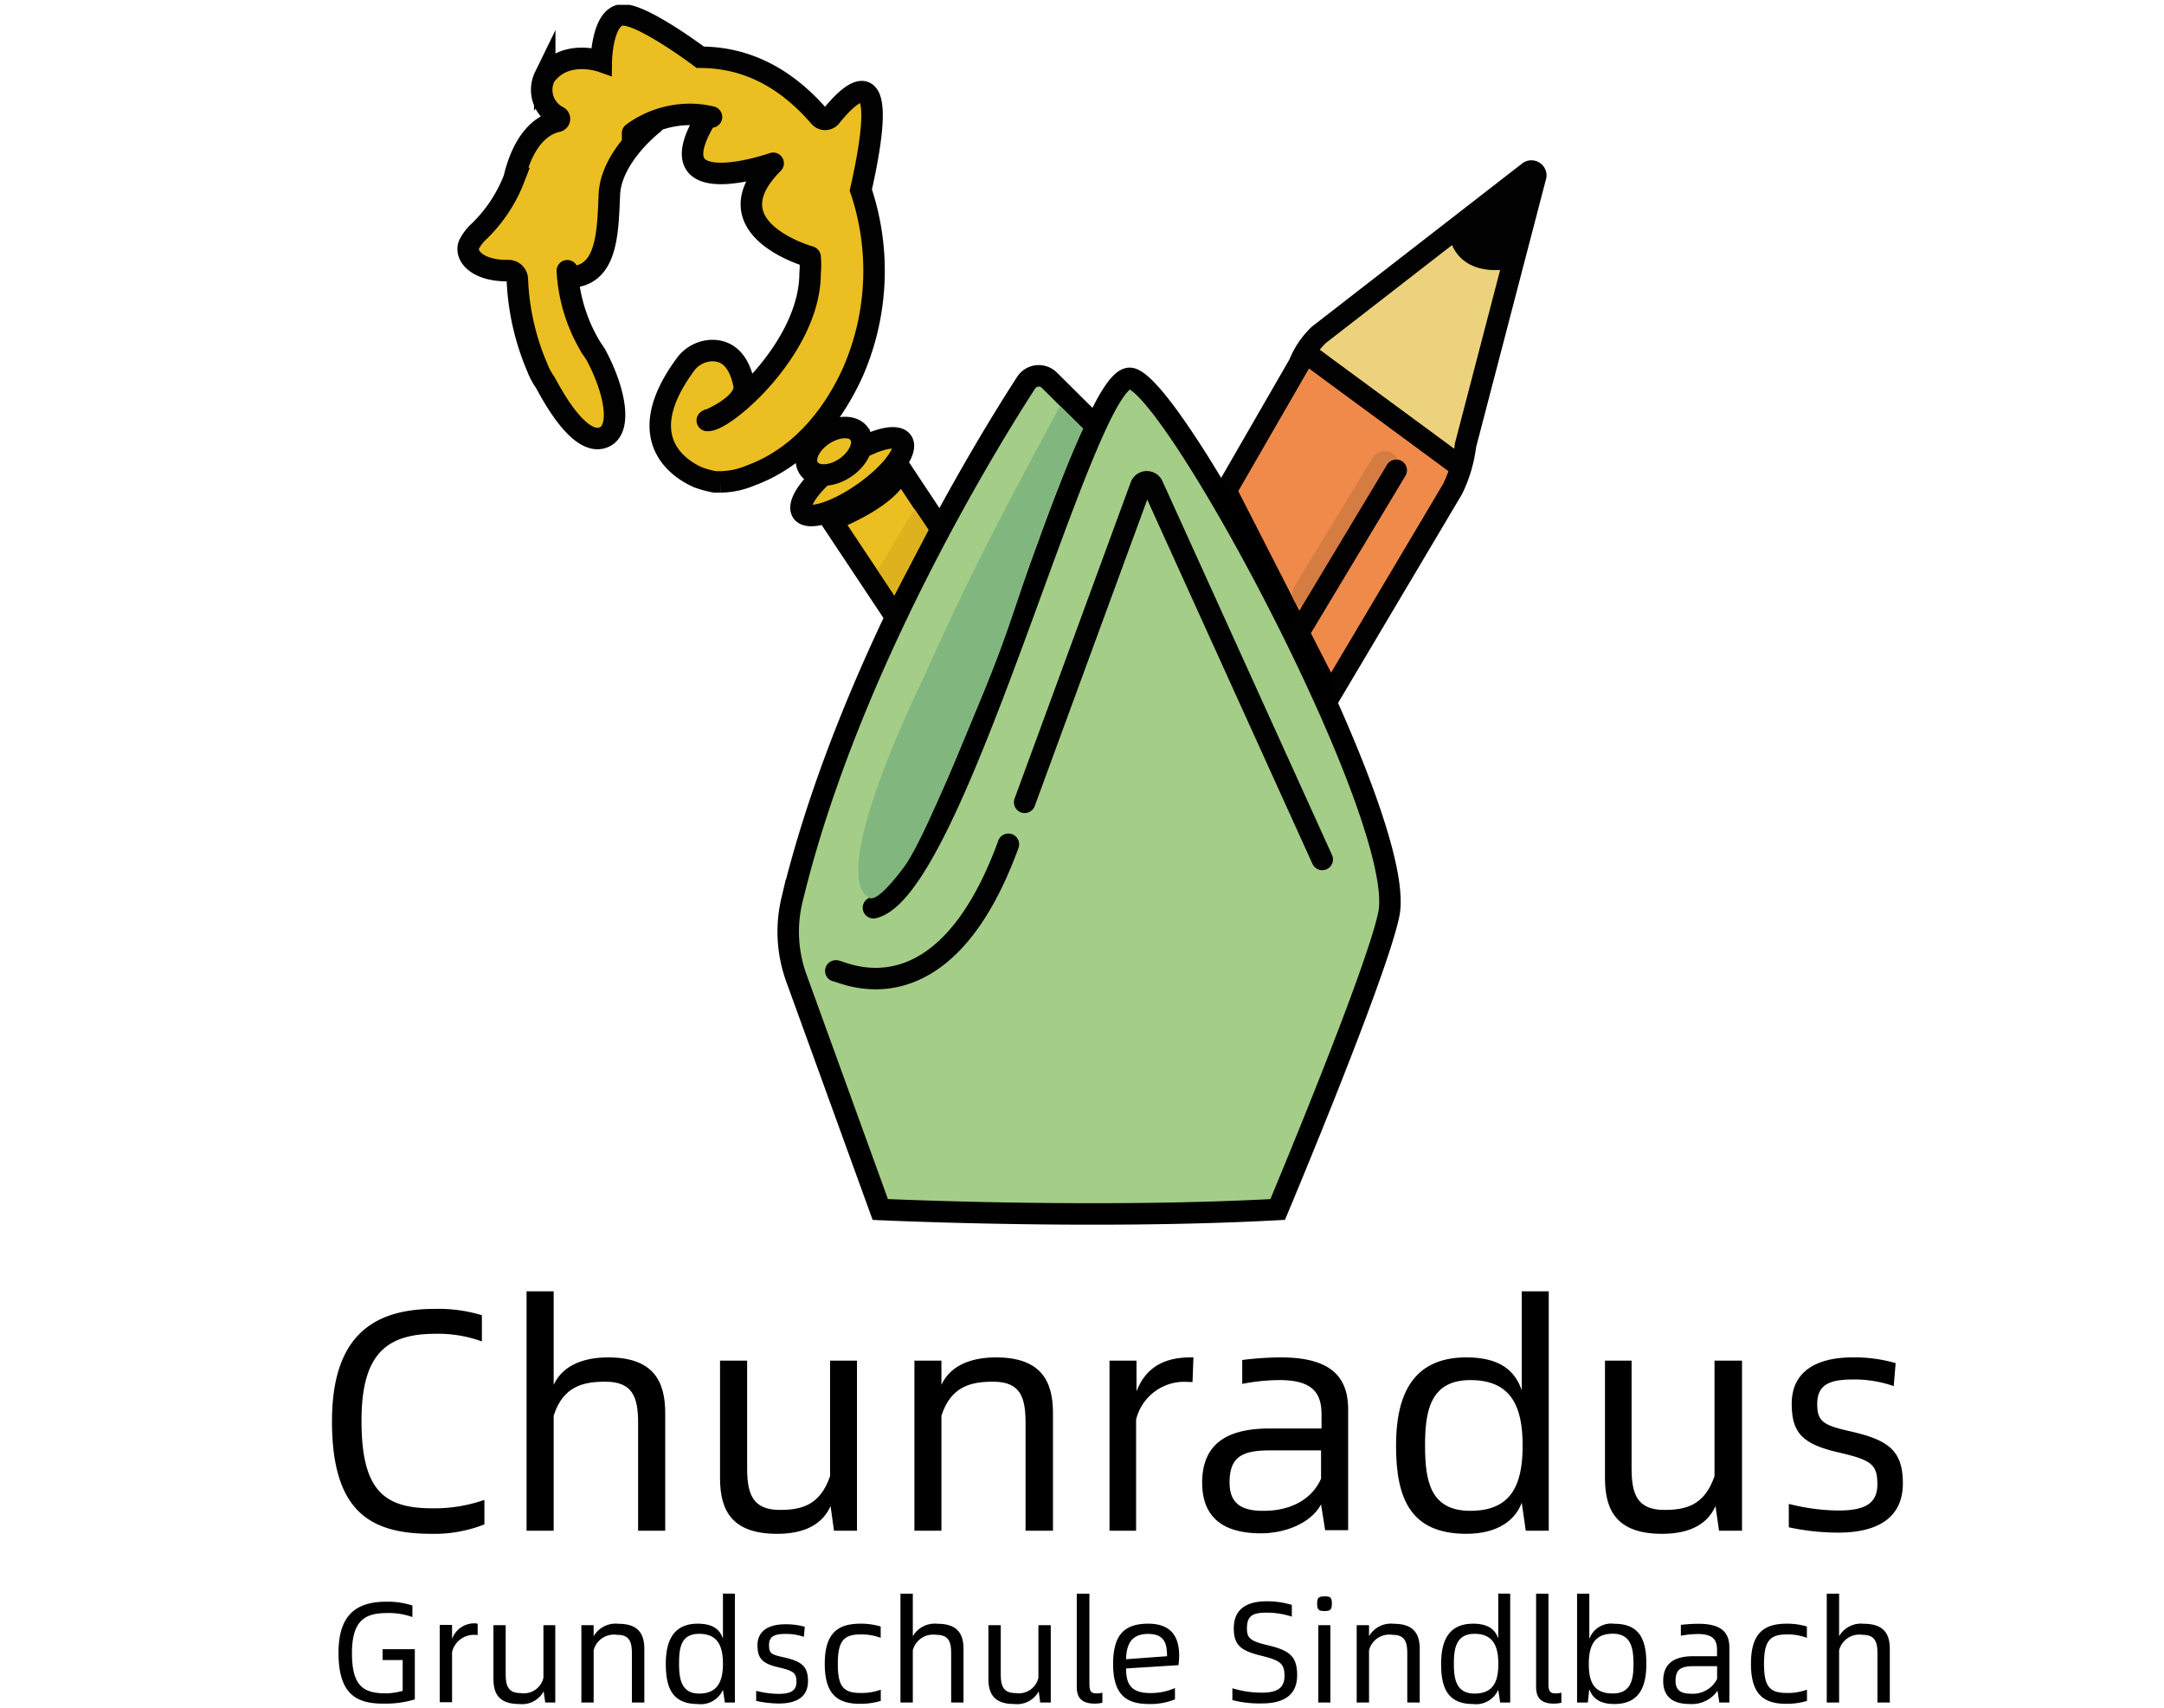 <?xml version="1.0" encoding="UTF-8" standalone="no"?>
<svg
   xmlns:dc="http://purl.org/dc/elements/1.1/"
   xmlns:cc="http://creativecommons.org/ns#"
   xmlns:rdf="http://www.w3.org/1999/02/22-rdf-syntax-ns#"
   xmlns:svg="http://www.w3.org/2000/svg"
   xmlns="http://www.w3.org/2000/svg"
   xmlns:sodipodi="http://sodipodi.sourceforge.net/DTD/sodipodi-0.dtd"
   xmlns:inkscape="http://www.inkscape.org/namespaces/inkscape"
   id="Ebene_1"
   data-name="Ebene 1"
   viewBox="0 0 215.535 170.095"
   version="1.1"
   sodipodi:docname="GS_Sindlbach_farbig.svg"
   width="215.535"
   height="170.095"
   inkscape:version="0.92.4 (5da689c313, 2019-01-14)">
  <sodipodi:namedview
     pagecolor="#ffffff"
     bordercolor="#666666"
     borderopacity="1"
     objecttolerance="10"
     gridtolerance="10"
     guidetolerance="10"
     inkscape:pageopacity="0"
     inkscape:pageshadow="2"
     inkscape:window-width="1920"
     inkscape:window-height="1016"
     id="namedview732"
     showgrid="false"
     inkscape:zoom="1.6285037"
     inkscape:cx="-151.38392"
     inkscape:cy="84.458069"
     inkscape:window-x="1920"
     inkscape:window-y="27"
     inkscape:window-maximized="1"
     inkscape:current-layer="Ebene_1" />
  <defs
     id="defs637">
    <clipPath
       id="clip-path">
      <rect
         x="89.55"
         y="40.09"
         width="156.46"
         height="169.22"
         style="fill:none"
         id="rect634" />
    </clipPath>
  </defs>
  <g
     clip-path="url(#clip-path)"
     id="g697"
     transform="translate(-56.494,-39.607)">
    <path
       d="m 89.56,181.16 c 0,-8.4 4,-11.2 10.22,-11.2 a 14.93,14.93 0 0 1 4.71,0.63 v 2.61 a 12.74,12.74 0 0 0 -4.64,-0.76 c -5,0 -7.35,2.17 -7.35,8.66 0,6.93 2.23,8.72 7.06,8.72 a 15.05,15.05 0 0 0 5.18,-0.84 v 2.44 a 13.55,13.55 0 0 1 -5.27,0.94 c -5.99,0 -9.91,-2.1 -9.91,-11.2 z"
       id="path639"
       inkscape:connector-curvature="0" />
    <path
       d="m 122.75,180.32 v 11.73 h -2.7 v -10.73 c 0,-2.6 -0.56,-4.11 -3.26,-4.11 -2.14,0 -4.21,0.41 -5.15,3.39 v 11.45 h -2.7 v -23.84 h 2.7 v 9.31 c 1,-2.16 3.36,-2.73 5.43,-2.73 4.42,0 5.68,2.29 5.68,5.53 z"
       id="path641"
       inkscape:connector-curvature="0" />
    <path
       d="m 141.85,175.11 v 16.94 h -2.29 l -0.34,-2.45 c -1,2.23 -3.26,2.76 -5.33,2.76 -4.43,0 -5.68,-2.26 -5.68,-5.52 v -11.73 h 2.7 v 10.73 c 0,2.57 0.56,4.14 3.26,4.14 2.13,0 4,-0.44 5,-3.36 v -11.51 z"
       id="path643"
       inkscape:connector-curvature="0" />
    <path
       d="m 161.37,180.32 v 11.73 h -2.73 v -10.73 c 0,-2.6 -0.53,-4.11 -3.23,-4.11 -2.13,0 -4.2,0.41 -5.15,3.39 v 11.45 h -2.69 v -16.94 h 2.69 v 2.41 c 1,-2.16 3.36,-2.73 5.43,-2.73 4.43,0 5.68,2.29 5.68,5.53 z"
       id="path645"
       inkscape:connector-curvature="0" />
    <path
       d="m 175.36,174.79 -0.09,2.45 h -0.38 a 4.94,4.94 0 0 0 -5.24,3.74 v 11.07 H 167 v -16.94 h 2.69 v 3.07 c 1.07,-2.82 3.36,-3.39 5.4,-3.39 z"
       id="path647"
       inkscape:connector-curvature="0" />
    <path
       d="m 190.77,180 v 12 h -2.29 l -0.41,-2.57 c -1,1.85 -3.51,2.88 -6,2.88 -4.05,0 -5.84,-1.85 -5.84,-5.05 0,-4 2.67,-5.39 6.71,-5.39 h 5.18 v -1.37 c 0,-2 -0.72,-3.45 -4.17,-3.45 a 19.59,19.59 0 0 0 -3.73,0.38 v -2.38 a 31.52,31.52 0 0 1 3.85,-0.26 c 5.29,0 6.7,2.21 6.7,5.21 z m -2.7,6.84 v -2.79 h -5 c -2.79,0 -4.11,0.57 -4.11,3.2 0,1.85 0.91,2.82 3.3,2.82 2.83,0.03 4.93,-1.19 5.81,-3.2 z"
       id="path649"
       inkscape:connector-curvature="0" />
    <path
       d="m 210.75,168.21 v 23.84 h -2.29 l -0.4,-2.79 c -0.66,1.79 -2.45,3.1 -5.52,3.1 -5.62,0 -7,-3.6 -7,-8.78 0,-4.64 1.38,-8.79 7,-8.79 3.32,0 4.83,1.29 5.52,3.27 v -9.85 z m -2.6,15.37 c 0,-3.89 -1.13,-6.53 -5.21,-6.53 -4.08,0 -4.51,3.24 -4.51,6.53 0,3.54 0.53,6.49 4.51,6.49 3.98,0 5.21,-2.44 5.21,-6.49 z"
       id="path651"
       inkscape:connector-curvature="0" />
    <path
       d="m 230,175.11 v 16.94 h -2.29 l -0.35,-2.45 c -1,2.23 -3.26,2.76 -5.33,2.76 -4.43,0 -5.68,-2.26 -5.68,-5.52 V 175.11 H 219 v 10.73 c 0,2.57 0.56,4.14 3.26,4.14 2.13,0 4,-0.44 5,-3.36 v -11.51 z"
       id="path653"
       inkscape:connector-curvature="0" />
    <path
       d="m 234.66,191.71 v -2.33 a 20.73,20.73 0 0 0 4.9,0.66 c 2.57,0 3.92,-0.62 3.92,-2.6 0,-1.98 -0.57,-2.42 -3.8,-3.17 -3.73,-0.85 -4.73,-2 -4.73,-4.89 0,-2.89 2.07,-4.59 6.08,-4.59 a 14.74,14.74 0 0 1 4.27,0.57 l -0.19,2.29 a 11.88,11.88 0 0 0 -4.05,-0.66 c -2.38,0 -3.57,0.53 -3.57,2.45 0,1.72 0.59,2.1 3.23,2.7 3.89,0.87 5.3,1.94 5.3,5.2 0,3.26 -2.29,4.9 -6.43,4.9 a 23.11,23.11 0 0 1 -4.93,-0.53 z"
       id="path655"
       inkscape:connector-curvature="0" />
    <path
       d="m 90.21,204.21 c 0,-3.82 1.8,-5.09 4.78,-5.09 a 7.94,7.94 0 0 1 2.58,0.38 v 1.15 a 7,7 0 0 0 -2.52,-0.4 c -2.22,0 -3.5,0.75 -3.5,4 0,3.37 1.21,4 3.44,4 A 6.8,6.8 0 0 0 96.6,208 v -3.07 h -2 v -1.08 h 3.21 v 5 a 9.91,9.91 0 0 1 -3,0.42 c -2.81,0.04 -4.6,-0.92 -4.6,-5.06 z"
       id="path657"
       inkscape:connector-curvature="0" />
    <path
       d="m 104.07,201.32 v 1.11 h -0.17 a 2.23,2.23 0 0 0 -2.38,1.7 v 5 h -1.23 v -7.7 h 1.23 v 1.4 a 2.34,2.34 0 0 1 2.45,-1.54 z"
       id="path659"
       inkscape:connector-curvature="0" />
    <path
       d="m 111.8,201.46 v 7.7 h -1 l -0.16,-1.11 a 2.44,2.44 0 0 1 -2.42,1.26 c -2,0 -2.58,-1 -2.58,-2.52 v -5.33 h 1.22 v 4.88 c 0,1.17 0.26,1.88 1.49,1.88 a 2,2 0 0 0 2.27,-1.52 v -5.24 z"
       id="path661"
       inkscape:connector-curvature="0" />
    <path
       d="m 120.67,203.83 v 5.33 h -1.24 v -4.88 c 0,-1.18 -0.24,-1.86 -1.47,-1.86 a 2.09,2.09 0 0 0 -2.34,1.54 v 5.2 h -1.22 v -7.7 h 1.22 v 1.1 a 2.53,2.53 0 0 1 2.47,-1.24 c 2.01,0 2.58,1.04 2.58,2.51 z"
       id="path663"
       inkscape:connector-curvature="0" />
    <path
       d="m 129.69,198.32 v 10.84 h -1 l -0.19,-1.27 a 2.41,2.41 0 0 1 -2.51,1.42 c -2.55,0 -3.18,-1.64 -3.18,-4 0,-2.11 0.63,-4 3.18,-4 1.51,0 2.2,0.58 2.51,1.48 v -4.48 z m -1.19,7 c 0,-1.77 -0.51,-3 -2.37,-3 -1.86,0 -2,1.47 -2,3 0,1.53 0.24,2.95 2,2.95 1.76,0 2.37,-1.12 2.37,-2.96 z"
       id="path665"
       inkscape:connector-curvature="0" />
    <path
       d="m 131.81,209 v -1 a 9.38,9.38 0 0 0 2.22,0.3 c 1.17,0 1.79,-0.29 1.79,-1.18 0,-0.89 -0.26,-1.1 -1.73,-1.45 -1.7,-0.38 -2.15,-0.92 -2.15,-2.22 0,-1.3 0.94,-2.08 2.77,-2.08 a 6.82,6.82 0 0 1 1.94,0.25 l -0.09,1 a 5.5,5.5 0 0 0 -1.84,-0.29 c -1.08,0 -1.63,0.24 -1.63,1.11 0,0.87 0.27,0.95 1.47,1.22 1.77,0.4 2.41,0.89 2.41,2.37 0,1.48 -1,2.23 -2.92,2.23 A 11,11 0 0 1 131.81,209 Z"
       id="path667"
       inkscape:connector-curvature="0" />
    <path
       d="m 138.64,205.31 c 0,-3.07 1.3,-4 3.57,-4 a 6.87,6.87 0 0 1 2,0.28 v 1.13 a 5.43,5.43 0 0 0 -2,-0.34 c -1.7,0 -2.27,0.67 -2.27,2.94 0,2.27 0.57,2.89 2.28,2.89 a 5.52,5.52 0 0 0 2,-0.33 V 209 a 7.08,7.08 0 0 1 -2,0.29 c -2.28,0.02 -3.58,-0.91 -3.58,-3.98 z"
       id="path669"
       inkscape:connector-curvature="0" />
    <path
       d="m 152.46,203.83 v 5.33 h -1.23 v -4.88 c 0,-1.18 -0.25,-1.86 -1.48,-1.86 a 2.09,2.09 0 0 0 -2.34,1.54 v 5.2 h -1.23 v -10.84 h 1.23 v 4.24 a 2.53,2.53 0 0 1 2.47,-1.24 c 2.01,0 2.58,1.04 2.58,2.51 z"
       id="path671"
       inkscape:connector-curvature="0" />
    <path
       d="m 161.15,201.46 v 7.7 h -1.05 l -0.15,-1.11 a 2.45,2.45 0 0 1 -2.43,1.26 c -2,0 -2.58,-1 -2.58,-2.52 v -5.33 h 1.23 v 4.88 c 0,1.17 0.25,1.88 1.48,1.88 a 2,2 0 0 0 2.27,-1.52 v -5.24 z"
       id="path673"
       inkscape:connector-curvature="0" />
    <path
       d="m 163.74,207.61 v -9.29 H 165 v 9 c 0,0.77 0.21,0.93 0.71,0.93 a 2,2 0 0 0 0.58,-0.07 v 1 a 3,3 0 0 1 -0.81,0.09 c -1.17,-0.02 -1.74,-0.51 -1.74,-1.66 z"
       id="path675"
       inkscape:connector-curvature="0" />
    <path
       d="m 173.87,205.44 -5.22,0.33 c 0,1.68 0.59,2.45 2.46,2.45 a 6,6 0 0 0 2.41,-0.5 v 1.13 a 6.61,6.61 0 0 1 -2.59,0.46 c -2.27,0 -3.57,-0.93 -3.57,-4 0,-3.07 1.3,-4 3.5,-4 2.62,0 3.08,1.72 3.08,3.22 0,0.22 -0.03,0.55 -0.07,0.91 z m -1.14,-0.89 c 0,-1.18 -0.2,-2.22 -1.87,-2.22 -1.67,0 -2.17,1 -2.21,2.52 z"
       id="path677"
       inkscape:connector-curvature="0" />
    <path
       d="m 179.24,208.92 v -1.18 a 9.9,9.9 0 0 0 2.94,0.44 c 1.48,0 2.25,-0.44 2.25,-1.67 0,-1.23 -0.42,-1.54 -2.28,-2 -2,-0.49 -2.77,-1 -2.77,-2.74 0,-1.74 1.06,-2.69 3.3,-2.69 a 8.37,8.37 0 0 1 2.48,0.36 v 1.17 a 8,8 0 0 0 -2.47,-0.4 c -1.38,0 -2,0.27 -2,1.56 0,0.92 0.25,1.25 2,1.67 2.21,0.51 3,1.09 3,3 0,1.91 -1.23,2.81 -3.51,2.81 a 10.73,10.73 0 0 1 -2.94,-0.33 z"
       id="path679"
       inkscape:connector-curvature="0" />
    <path
       d="m 187.68,199.32 c 0,-0.64 0.2,-0.73 0.75,-0.73 0.55,0 0.72,0.09 0.72,0.73 0,0.64 -0.21,0.73 -0.72,0.73 -0.51,0 -0.75,-0.05 -0.75,-0.73 z m 0.12,2.14 h 1.2 v 7.7 h -1.2 z"
       id="path681"
       inkscape:connector-curvature="0" />
    <path
       d="m 197.9,203.83 v 5.33 h -1.24 v -4.88 c 0,-1.18 -0.25,-1.86 -1.47,-1.86 a 2.08,2.08 0 0 0 -2.34,1.54 v 5.2 h -1.23 v -7.7 h 1.23 v 1.1 a 2.51,2.51 0 0 1 2.46,-1.24 c 2.02,0 2.59,1.04 2.59,2.51 z"
       id="path683"
       inkscape:connector-curvature="0" />
    <path
       d="m 206.91,198.32 v 10.84 h -1 l -0.19,-1.27 a 2.41,2.41 0 0 1 -2.51,1.42 c -2.55,0 -3.18,-1.64 -3.18,-4 0,-2.11 0.63,-4 3.18,-4 1.51,0 2.2,0.58 2.51,1.48 v -4.48 z m -1.18,7 c 0,-1.77 -0.52,-3 -2.37,-3 -1.85,0 -2.06,1.47 -2.06,3 0,1.53 0.25,2.95 2.06,2.95 1.81,0 2.37,-1.12 2.37,-2.96 z"
       id="path685"
       inkscape:connector-curvature="0" />
    <path
       d="m 209.49,207.61 v -9.29 h 1.23 v 9 c 0,0.77 0.21,0.93 0.71,0.93 a 2,2 0 0 0 0.58,-0.07 v 1 a 3,3 0 0 1 -0.81,0.09 c -1.14,-0.02 -1.71,-0.51 -1.71,-1.66 z"
       id="path687"
       inkscape:connector-curvature="0" />
    <path
       d="m 220.47,205.31 c 0,2.13 -0.6,4 -3.18,4 -1.5,0 -2.18,-0.59 -2.5,-1.49 l -0.15,1.34 h -1.07 v -10.84 h 1.22 v 4.52 a 2.31,2.31 0 0 1 2.5,-1.52 c 2.58,0 3.18,1.68 3.18,3.99 z m -1.28,0 c 0,-1.61 -0.27,-3 -2.06,-3 -1.79,0 -2.39,1.13 -2.39,3 0,1.87 0.54,2.95 2.39,2.95 1.85,0 2.06,-1.45 2.06,-2.95 z"
       id="path689"
       inkscape:connector-curvature="0" />
    <path
       d="m 228.74,203.7 v 5.46 h -1 l -0.18,-1.17 a 3.12,3.12 0 0 1 -2.76,1.32 c -1.84,0 -2.65,-0.85 -2.65,-2.3 0,-1.83 1.21,-2.46 3,-2.46 h 2.36 v -0.64 c 0,-0.92 -0.33,-1.57 -1.9,-1.57 a 9.33,9.33 0 0 0 -1.7,0.17 v -1.08 a 15,15 0 0 1 1.76,-0.11 c 2.43,0 3.07,1 3.07,2.38 z m -1.22,3.11 v -1.27 h -2.27 c -1.27,0 -1.87,0.26 -1.87,1.45 0,0.85 0.41,1.29 1.5,1.29 a 2.7,2.7 0 0 0 2.64,-1.47 z"
       id="path691"
       inkscape:connector-curvature="0" />
    <path
       d="m 230.89,205.31 c 0,-3.07 1.3,-4 3.57,-4 a 6.82,6.82 0 0 1 2,0.28 v 1.13 a 5.41,5.41 0 0 0 -2,-0.34 c -1.7,0 -2.27,0.67 -2.27,2.94 0,2.27 0.57,2.89 2.28,2.89 a 5.47,5.47 0 0 0 2,-0.33 V 209 a 7,7 0 0 1 -2,0.29 c -2.28,0.02 -3.58,-0.91 -3.58,-3.98 z"
       id="path693"
       inkscape:connector-curvature="0" />
    <path
       d="m 244.72,203.83 v 5.33 h -1.23 v -4.88 c 0,-1.18 -0.26,-1.86 -1.48,-1.86 a 2.08,2.08 0 0 0 -2.34,1.54 v 5.2 h -1.23 v -10.84 h 1.23 v 4.24 a 2.51,2.51 0 0 1 2.46,-1.24 c 2.02,0 2.59,1.04 2.59,2.51 z"
       id="path695"
       inkscape:connector-curvature="0" />
  </g>
  <polygon
     points="186.64,74.35 209.17,56.8 201.7,84.9 "
     style="fill:#ecd27c"
     id="polygon699"
     transform="translate(-56.494,-39.607)" />
  <polygon
     points="141.17,81.23 145.92,84.54 151.86,96.11 146.28,100.12 138.49,91.91 136.73,90.06 137.32,87.27 135.59,85.25 "
     style="fill:#ebbe21"
     id="polygon701"
     transform="translate(-56.494,-39.607)" />
  <g
     clip-path="url(#clip-path)"
     id="g705"
     transform="translate(-56.494,-39.607)">
    <path
       d="m 143.13,58.81 c -0.9,-6.89 0.59,-12.15 -0.77,-10 -6,9.32 -4,-5.16 -17.13,-3.56 -3,-3.31 -7.41,-6.17 -8.66,0.71 -0.12,0.68 -2.34,-1.53 -5.15,2 -2.81,3.53 3.67,1 0.47,4.15 -6.17,6.12 -4.62,6.64 -8.3,12.33 -0.86,1.32 4.3,1.86 4.86,4 0.61,2.35 -0.18,5 1.25,7.41 1.74,2.9 2.6,5.8 4.21,6.93 5.3,3.76 4.59,-4.72 3.49,-6.34 -2,-3 -4.09,-9.06 -3.73,-9.25 3.79,-2 3.57,-15 8.77,-16.24 7.77,-1.9 -1.82,6.76 9.84,6.76 1.48,0 -4,3.14 5.16,8.36 1.54,0.87 -4.27,14.4 -6.11,11.73 -4.12,-6 -7.48,-0.84 -7.88,-0.11 -3.44,6.28 3.26,10 3.5,10 13.88,0 18.37,-12.09 16.18,-28.87"
       style="fill:#ebbe21"
       id="path703"
       inkscape:connector-curvature="0" />
  </g>
  <polygon
     points="186.37,112.27 173.72,94.88 186.93,73.57 202.81,86.54 "
     style="fill:#f08a4a"
     id="polygon707"
     transform="translate(-56.494,-39.607)" />
  <g
     clip-path="url(#clip-path)"
     id="g719"
     transform="translate(-56.494,-39.607)">
    <path
       d="m 186.56,74.75 15.6,11.48 m -23.55,2.26 7.31,-12.68 0.11,-0.27 a 8.11,8.11 0 0 1 1.84,-2.6 l 20.84,-16.17 a 0.44,0.44 0 0 1 0.75,0.34 l -7,26.84 a 13.69,13.69 0 0 1 -1.29,4.36 L 189,108.81 Z"
       style="fill:none;stroke:#010101;stroke-width:2.139px;stroke-miterlimit:10"
       id="path709"
       inkscape:connector-curvature="0" />
    <path
       d="m 206.59,66.44 c -5.36,0.65 -5.76,-3.41 -5.76,-3.41 l 8,-5.65 z"
       style="fill:#010101"
       id="path711"
       inkscape:connector-curvature="0" />
    <path
       d="M 165.19,81.62 161,77.46 a 1.5,1.5 0 0 0 -2.29,0.24 c -3.85,5.94 -17.84,28.6 -23.35,51.6 a 13.52,13.52 0 0 0 0.47,7.76 l 8.34,23 c 0,0 21.24,1 39.58,0 0,0 9.84,-23.42 11.07,-29.4 1.92,-9.33 -21.15,-52.4 -25.68,-53.36 -4.53,-0.96 -17.36,50.75 -25.65,52.71"
       style="fill:#a4cd87"
       id="path713"
       inkscape:connector-curvature="0" />
    <path
       d="M 165.19,81.62 161,77.46 a 1.5,1.5 0 0 0 -2.29,0.24 c -3.85,5.94 -17.84,28.6 -23.35,51.6 a 13.52,13.52 0 0 0 0.47,7.76 l 8.34,23 c 0,0 21.24,1 39.58,0 0,0 9.84,-23.42 11.07,-29.4 1.92,-9.33 -21.15,-52.4 -25.68,-53.36 -4.53,-0.96 -17.36,50.75 -25.65,52.71"
       style="fill:none;stroke:#000000;stroke-width:2.139px;stroke-linecap:round;stroke-miterlimit:10"
       id="path715"
       inkscape:connector-curvature="0" />
    <path
       d="m 137.18,65.19 a 8.85,8.85 0 0 1 0,1.63 c 0,7.49 -8.63,14.86 -10.22,14.65 -0.36,0.19 3.94,-1.48 3.65,-3.49 -0.55,-2.87 -2,-3.49 -3.26,-3.46 a 3.39,3.39 0 0 0 -2.61,1.42 c -5.46,7.44 -0.46,10.42 1.23,11.18 a 9.44,9.44 0 0 0 1.73,0.48 h 0.53 a 7.84,7.84 0 0 0 3,-0.63 c 4.49,-1.63 8,-5.39 10.23,-10.35 a 25.19,25.19 0 0 0 0.88,-17.76 l -0.11,-0.32 c 3.22,-14.27 -1.35,-9.36 -3,-7.3 a 0.73,0.73 0 0 1 -1.11,0 c -3.19,-3.7 -7.09,-5.93 -11.88,-5.93 0,0 -6.08,-4.58 -7.94,-4.2 -1.86,0.38 -1.92,4.61 -1.92,4.61 0,0 -3.66,-1.3 -5.63,1.52 a 3,3 0 0 0 1.36,4 0.25,0.25 0 0 1 -0.09,0.45 c -1.14,0.24 -3.27,1.28 -4.32,5.69 a 14.63,14.63 0 0 1 -3.46,5.24 4.77,4.77 0 0 0 -1,1.28 c -0.53,1.09 0.7,2.69 3.86,2.66 a 0.88,0.88 0 0 1 0.92,0.85 24.71,24.71 0 0 0 1.98,8.78 6.83,6.83 0 0 0 0.79,1.49 l 0.26,0.47 c 2,3.64 4.06,5.8 5.71,4.94 1.65,-0.86 1,-4.56 -0.89,-8.1 -0.14,-0.24 -0.3,-0.47 -0.46,-0.7 A 16.42,16.42 0 0 1 113,66.57 m 8.59,-14.66 c 0,0 -4.23,3.25 -4.4,7.05 -0.17,3.8 -0.19,8.04 -3.81,8.24 m 13.43,-15.81 c -5.26,8.67 6.69,4.48 6.69,4.48 m 3.68,9.32 c 0,0 -10.18,-2.82 -3.68,-9.32 m -14,-3 a 9.71,9.71 0 0 1 5.71,-1.87 9.1,9.1 0 0 1 2.15,0.26 m 14.69,31.53 c 0.66,0.86 0.1,2.35 -1.27,3.33 -1.37,0.98 -3,1.06 -3.68,0.19 -0.68,-0.87 -0.1,-2.35 1.27,-3.32 1.37,-0.97 3.01,-1.09 3.68,-0.22 z m 0.53,1.27 c 1.79,-0.87 3.28,-1.12 3.75,-0.52 0.66,0.87 -1,3.15 -3.75,5.1 -2.75,1.95 -5.49,2.82 -6.16,2 -0.47,-0.61 0.23,-1.93 1.64,-3.33 m 7.45,13.45 -6.21,-9.34 c 0,0 6.28,-2.36 6.82,-5.22 l 3.88,5.85 m 8.55,27.46 L 170.12,88 a 0.64,0.64 0 0 1 1.16,-0.08 l 16.91,37.28 m -48.45,11.1 c 0.58,0 10.62,5.42 17.19,-12.61"
       style="fill:none;stroke:#010101;stroke-width:2.139px;stroke-linecap:round;stroke-miterlimit:10"
       id="path717"
       inkscape:connector-curvature="0" />
  </g>
  <line
     x1="137.916"
     y1="46.353"
     x2="130.146"
     y2="59.153"
     style="fill:none;stroke:#d57c42;stroke-width:2.852px;stroke-linecap:round;stroke-miterlimit:10"
     id="line721" />
  <line
     x1="139.066"
     y1="46.833"
     x2="129.326"
     y2="63.043"
     style="fill:none;stroke:#010101;stroke-width:2.139px;stroke-linecap:round;stroke-miterlimit:10"
     id="line723" />
  <g
     clip-path="url(#clip-path)"
     id="g727"
     transform="translate(-56.494,-39.607)">
    <path
       d="m 148.82,106.42 c 0,0 -10,19.92 -5.83,22.57 0.35,0.23 1.12,0.19 3.52,-3 1.68,-2.2 5.05,-10.47 6.78,-14.58 3.59,-8.54 3.59,-9.37 6.2,-16.78 2.72,-7.72 4.89,-12.33 4.89,-12.33 l -2.31,-2.28 c -1.21,2.41 -7.85,14.14 -13.25,26.35"
       style="fill:#81b77e"
       id="path725"
       inkscape:connector-curvature="0" />
  </g>
  <polygon
     points="147.58,90.29 148.99,92.38 145.58,98.9 143.93,96.38 "
     style="fill:#deb21e"
     id="polygon729"
     transform="translate(-56.494,-39.607)" />
</svg>
